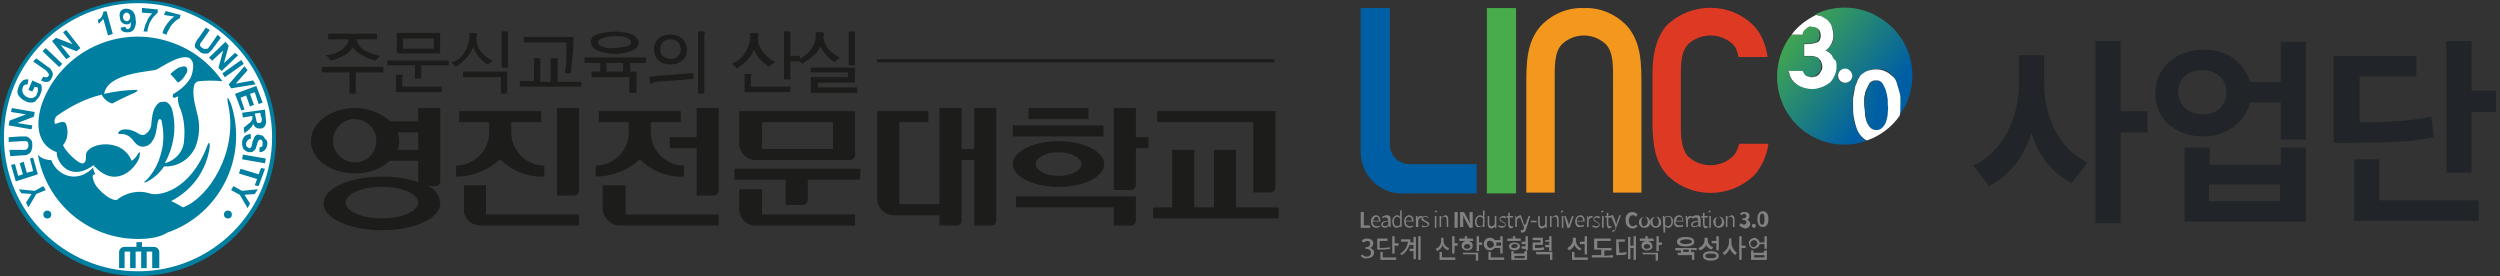 <?xml version="1.0" encoding="utf-8"?>
<!-- Generator: Adobe Illustrator 27.1.1, SVG Export Plug-In . SVG Version: 6.00 Build 0)  -->
<svg version="1.1" id="레이어_1" xmlns="http://www.w3.org/2000/svg" xmlns:xlink="http://www.w3.org/1999/xlink" x="0px"
	 y="0px" viewBox="0 0 317 35" style="enable-background:new 0 0 317 35;" xml:space="preserve">
<rect x="0" y="0" width="317" height="35" fill="#333333" stroke="none"/>
<style type="text/css">
	.st0{fill:#1C1C1B;}
	.st1{fill:#007FA1;}
	.st2{fill:#FFFFFF;}
	.st3{fill:url(#패스_26_00000175294986642281313420000002322185634848543125_);}
	.st4{fill:url(#패스_27_00000113328505888327530900000005306314056470459023_);}
	.st5{fill:#F3981C;}
	.st6{fill:#005FA4;}
	.st7{fill:#47AC49;}
	.st8{fill:#DE3923;}
	.st9{fill:#818181;}
	.st10{enable-background:new    ;}
	.st11{fill:#212529;}
</style>
<g id="그룹_16" transform="translate(-340 -24)">
	<g id="그룹_6" transform="translate(340 24)">
		<g id="그룹_1" transform="translate(40.809 3.979)">
			<path id="패스_1" class="st0" d="M7.8,5.2H4.3v2.7H3.5V5.2H0V4.5h7.8V5.2z M7,0.3V1H4.4c0.1,0.6,0.5,1.1,1,1.4
				C6,2.7,6.7,3,7.4,3.1C7.3,3.2,7.2,3.3,7.1,3.4C7,3.5,6.9,3.6,6.8,3.7C6.2,3.6,5.6,3.3,5.1,3C4.6,2.8,4.2,2.4,3.9,2
				C3.7,2.4,3.3,2.8,2.9,3C2.3,3.3,1.7,3.6,1.1,3.7C1,3.6,0.9,3.5,0.8,3.3C0.7,3.2,0.6,3.1,0.5,3C1.2,3,1.8,2.8,2.4,2.4
				c0.5-0.3,0.9-0.8,1-1.4H0.8V0.3H7L7,0.3z"/>
			<path id="패스_2" class="st0" d="M16.1,4.3h-3.5V6h-0.8V4.3H8.3V3.7h7.8L16.1,4.3L16.1,4.3z M10.3,5.6c0,0,0,0.1-0.1,0.2
				c0,0,0,0,0,0.1c0,0,0,0,0,0.1V7h5v0.7H9.4V5.5h0.5C10.2,5.5,10.3,5.5,10.3,5.6L10.3,5.6z M15,0.2v2.6H9.5V0.2L15,0.2z M10.3,0.9
				v1.3h3.9V0.9H10.3z"/>
			<path id="패스_3" class="st0" d="M19.7,0.3c0,0,0,0.1,0,0.2c0,0.1-0.1,0.1-0.1,0.2c0,0.1,0,0.2,0,0.2c0,0.6,0.2,1.2,0.6,1.7
				c0.4,0.5,0.9,0.9,1.5,1.1c-0.1,0.1-0.2,0.2-0.3,0.2c-0.1,0.1-0.1,0.1-0.2,0.2l-0.1,0.1c-0.5-0.2-0.9-0.6-1.2-1
				c-0.3-0.3-0.5-0.7-0.7-1.2c-0.2,0.5-0.5,1-0.9,1.4c-0.4,0.4-0.8,0.8-1.3,1.1c-0.1-0.1-0.2-0.2-0.3-0.3c-0.1-0.1-0.2-0.2-0.3-0.3
				C17,3.9,17.6,3.4,18,2.8c0.5-0.8,0.8-1.7,0.7-2.6h0.6C19.4,0.2,19.5,0.2,19.7,0.3z M23.5,7.9h-0.8V5.8h-4.8V5.1h5.6L23.5,7.9
				L23.5,7.9z M23.6,0.1c0,0,0,0.1,0,0.2c0,0,0,0.1,0,0.1c0,0,0,0,0,0.1v4.1h-0.8V0h0.6C23.5,0,23.6,0,23.6,0.1L23.6,0.1z"/>
			<path id="패스_4" class="st0" d="M27.7,3.5c0,0,0,0.1,0,0.2c0,0,0,0,0,0.1c0,0,0,0.1,0,0.1v2.5h1.3V3.4h0.6
				c0.2,0,0.3,0,0.4,0.1c0,0,0,0.1-0.1,0.2c0,0,0,0,0,0.1c0,0,0,0.1,0,0.1v2.5h3V7h-7.8V6.3h1.8V3.4h0.5C27.5,3.4,27.6,3.4,27.7,3.5
				L27.7,3.5z M31.9,0.7c0,0.7,0,1.5-0.1,2.5c-0.1,0.8-0.2,1.5-0.2,2.1c-0.2,0-0.3,0-0.4,0c-0.2,0-0.3,0-0.4,0
				c0.1-0.5,0.2-1.1,0.2-1.9C31,2.4,31,1.8,31,1.4h-5.4V0.7L31.9,0.7L31.9,0.7z"/>
			<path id="패스_5" class="st0" d="M35.3,4h-2V3.3h7.8V4h-2v1.1h0.8v2.7H39V5.8h-4.8V5.1h1.1L35.3,4L35.3,4z M39.4,0.4
				c0.4,0.2,0.7,0.6,0.8,1c0,0.4-0.3,0.8-0.8,1c-1.4,0.6-3,0.6-4.5,0c-0.4-0.2-0.7-0.5-0.8-1c0-0.5,0.3-0.9,0.8-1
				C36.4-0.1,38-0.1,39.4,0.4z M35.5,0.9C35.2,1,35,1.2,35,1.4c0,0.2,0.2,0.4,0.5,0.5c0.5,0.2,1.1,0.3,1.6,0.2
				c0.5,0,1.1-0.1,1.6-0.2c0.4-0.1,0.5-0.3,0.5-0.5c0-0.2-0.2-0.4-0.5-0.6c-0.5-0.2-1.1-0.2-1.6-0.2C36.6,0.6,36.1,0.7,35.5,0.9z
				 M38.2,4h-2.1v1.1h2.1V4z"/>
			<path id="패스_6" class="st0" d="M44.4,5.5c0.7-0.1,1.6-0.1,2.7-0.2l0,0.7L45,6.2l-1.5,0.1c-0.5,0-0.9,0.1-1.1,0.1
				c-0.1,0-0.2,0-0.3,0.1c-0.1,0-0.1,0.1-0.2,0.1c-0.1,0.1-0.2,0.1-0.2,0.1s-0.1-0.2-0.1-0.4l-0.1-0.5C42.3,5.6,43.3,5.6,44.4,5.5
				L44.4,5.5z M42.6,3.6c-0.3-0.3-0.5-0.8-0.5-1.3c0-0.5,0.2-1,0.5-1.3c0.4-0.4,1-0.6,1.6-0.6c0.6,0,1.2,0.2,1.6,0.6
				c0.3,0.4,0.5,0.8,0.5,1.3c0,0.5-0.1,0.9-0.5,1.3c-0.4,0.4-1,0.6-1.6,0.6C43.6,4.2,43,4,42.6,3.6L42.6,3.6z M43.2,1.4
				C43,1.6,42.9,2,42.9,2.3c0,0.3,0.1,0.6,0.3,0.8c0.3,0.2,0.6,0.4,1,0.4c0.4,0,0.7-0.1,1-0.4c0.2-0.2,0.3-0.5,0.3-0.8
				c0-0.3-0.1-0.6-0.3-0.9c-0.3-0.3-0.6-0.4-1-0.4C43.8,1,43.5,1.1,43.2,1.4L43.2,1.4z M48.6,0.1c0,0,0,0.1-0.1,0.2c0,0,0,0,0,0
				c0,0,0,0,0,0v7.6h-0.8V0h0.6C48.4,0,48.5,0,48.6,0.1L48.6,0.1z"/>
			<path id="패스_7" class="st0" d="M55.4,0.3c0,0,0,0.1,0,0.2c0,0.1-0.1,0.2-0.1,0.2c0,0.1,0,0.2,0,0.3c0,0.6,0.3,1.2,0.7,1.7
				c0.4,0.5,0.9,0.9,1.5,1.2C57.3,4,57.2,4.1,57,4.2c-0.1,0.1-0.2,0.2-0.3,0.3c-0.4-0.3-0.8-0.6-1.2-1c-0.3-0.4-0.6-0.8-0.7-1.2
				c-0.2,0.5-0.5,1-0.9,1.4c-0.4,0.4-0.8,0.7-1.3,1c-0.1-0.1-0.2-0.3-0.3-0.3c-0.1-0.1-0.2-0.2-0.3-0.3c0.7-0.3,1.4-0.8,1.7-1.5
				c0.5-0.7,0.7-1.6,0.6-2.4H55C55.1,0.2,55.2,0.2,55.4,0.3z M54.5,5.5c0,0,0,0.1-0.1,0.2c0,0,0,0,0,0.1c0,0,0,0,0,0.1V7h5v0.7h-5.8
				V5.4h0.6C54.4,5.4,54.5,5.4,54.5,5.5L54.5,5.5z M59.4,0.1c0,0.1,0,0.2,0,0.2c0,0,0,0.1,0,0.1c0,0,0,0.1,0,0.1v2.6h1.2v0.7h-1.2
				v2.3h-0.8V0H59C59.2,0,59.3,0,59.4,0.1L59.4,0.1z"/>
			<path id="패스_8" class="st0" d="M63.7,0.2c0,0,0,0.1,0,0.2c0,0.1,0,0.1-0.1,0.2c0,0.1,0,0.2,0,0.2c0.1,0.6,0.3,1.1,0.7,1.5
				c0.4,0.4,0.8,0.8,1.4,1c-0.1,0.1-0.2,0.2-0.4,0.3c-0.1,0.1-0.2,0.2-0.2,0.3c-0.5-0.2-0.9-0.6-1.2-1c-0.3-0.3-0.5-0.6-0.7-1
				c-0.2,0.5-0.5,0.9-0.9,1.2c-0.4,0.4-0.9,0.7-1.4,1c-0.1-0.1-0.2-0.2-0.3-0.3c-0.1-0.1-0.2-0.2-0.3-0.2c0.7-0.3,1.3-0.7,1.7-1.3
				c0.5-0.6,0.7-1.4,0.6-2.2h0.6C63.4,0.1,63.6,0.2,63.7,0.2L63.7,0.2z M67.6,4.6v1.9h-4.7v0.6h5v0.7H62V5.8h4.7V5.2H62V4.6
				L67.6,4.6L67.6,4.6z M67.6,0.1c0,0.1,0,0.1,0,0.2c0,0,0,0.1,0,0.1c0,0,0,0,0,0.1v3.8h-0.8V0h0.6C67.5,0,67.6,0,67.6,0.1z"/>
		</g>
		<rect id="사각형_1" x="111.2" y="7.5" class="st0" width="50.4" height="0.4"/>
		<g id="그룹_4" transform="translate(39.427 13.692)">
			<g id="그룹_3">
				<path id="패스_9" class="st0" d="M39.2,14.9h12.5v-1.4H39.9V9.8H37v3C37,13.9,38,14.9,39.2,14.9L39.2,14.9z"/>
				<path id="패스_10" class="st0" d="M43.1,3.1l0-1.3h3.8V0.4H36.5v1.4h3.8v1.3c0,2.3-1.9,4.2-4.2,4.2c0,0,0,0,0,0v1.4
					c2.1,0,4.1-0.8,5.6-2.2c1.5,1.5,3.5,2.3,5.6,2.2V7.3C45,7.3,43.1,5.4,43.1,3.1L43.1,3.1z"/>
				<path id="패스_11" class="st0" d="M34,0h-2.8v11.1h2.2c0.3,0,0.6-0.3,0.6-0.6v0L34,0L34,0z"/>
				<path id="패스_12" class="st0" d="M104.6,11.2H89.4v1.4h12.4v2.3h2.2c0.3,0,0.6-0.3,0.6-0.6L104.6,11.2L104.6,11.2z"/>
				<path id="패스_13" class="st0" d="M21.5,14.9H34v-1.4H22.2V9.8h-2.8v3C19.3,13.9,20.3,14.9,21.5,14.9L21.5,14.9L21.5,14.9z"/>
				<path id="패스_14" class="st0" d="M69,14.9l0-1.4H57.2v-3.2h-2.9l0,2.5c0,1.2,0.9,2.1,2.1,2.1L69,14.9L69,14.9z"/>
				<path id="패스_15" class="st0" d="M86.9,0h-2.8v5.2h-1.6V0h-2.8v12.2h-5.1V1.8h3.7V0.4h-6.5l0,11.1c0,1.2,1,2.1,2.1,2.1h5.8
					v1.3h2.2c0.3,0,0.6-0.3,0.6-0.6v0V6.6h1.6v8.3h2.2c0.3,0,0.6-0.3,0.6-0.6L86.9,0L86.9,0z"/>
				<path id="패스_16" class="st0" d="M106.2,3.7h-1.6V0h-2.8v10.4h2.2c0.3,0,0.6-0.3,0.6-0.6v0V5.1h1.6L106.2,3.7z"/>
				<path id="패스_17" class="st0" d="M69.7,7.7H53.7v1.4h6.5v3.2h2.2c0.3,0,0.6-0.3,0.6-0.6c0,0,0,0,0,0l0-2.6h6.6L69.7,7.7
					L69.7,7.7z"/>
				<path id="패스_18" class="st0" d="M51.7,0h-2.8v3.7h-3.4v1.4h3.4v6h2.2c0.3,0,0.6-0.3,0.6-0.6v0L51.7,0L51.7,0z"/>
				<path id="패스_19" class="st0" d="M14.8,9.9h1c0.3,0,0.6-0.3,0.6-0.6l0-9.3h-2.8v1.7h-3.5C8.8,0.6,7.2,0,5.6,0
					C2.5,0,0,1.9,0,4.2s2.5,4.1,5.6,4.1c1.6,0,3.2-0.5,4.4-1.6h3.6v2.7c-1.5-0.5-3-0.7-4.6-0.7c-4.1,0-7.4,1.5-7.4,3.4
					s3.3,3.4,7.4,3.4c4.1,0,7.4-1.5,7.4-3.4C16.3,11,15.7,10.2,14.8,9.9L14.8,9.9z M5.6,6.9c-1.5,0-2.8-1.2-2.8-2.7
					c0-1.5,1.2-2.8,2.7-2.8c1.5,0,2.8,1.2,2.8,2.7c0,0,0,0,0,0C8.3,5.7,7.1,6.9,5.6,6.9z M9,14c-2.5,0-4.6-0.9-4.6-2s2-2,4.6-2
					s4.6,0.9,4.6,2S11.5,14,9,14L9,14z M13.6,5.3H11c0.1-0.4,0.2-0.7,0.2-1.1c0-0.4-0.1-0.7-0.2-1.1h2.6L13.6,5.3L13.6,5.3z"/>
				<g id="그룹_2" transform="translate(88.996 0.01)">
					<rect id="사각형_2" x="2" y="0" class="st0" width="7.6" height="1.4"/>
					<rect id="사각형_3" x="0" y="2.2" class="st0" width="11.5" height="1.4"/>
					<path id="패스_20" class="st0" d="M5.8,4.2c-3.2,0-5.8,1.3-5.8,2.9S2.6,10,5.8,10s5.8-1.3,5.8-2.9S9,4.2,5.8,4.2z M5.8,8.6
						c-1.6,0-2.9-0.7-2.9-1.5s1.3-1.5,2.9-1.5s2.9,0.7,2.9,1.5S7.5,8.6,5.8,8.6z"/>
				</g>
				<path id="패스_21" class="st0" d="M25.4,3.1l0-1.3h3.8V0.4H18.8v1.4h3.8v1.3c0,2.3-1.9,4.2-4.2,4.2v1.4c2.1,0,4.1-0.8,5.6-2.2
					c1.5,1.5,3.5,2.3,5.6,2.2V7.3C27.3,7.3,25.4,5.4,25.4,3.1C25.4,3.1,25.4,3.1,25.4,3.1z"/>
				<path id="패스_22" class="st0" d="M68.4,6.6C68.7,6.6,69,6.3,69,6c0,0,0,0,0,0V0.4l0,0l-14.7,0v4.1c0,1.2,1,2.1,2.1,2.1
					L68.4,6.6 M57.2,1.8h9v3.4h-9V1.8z"/>
			</g>
			<path id="패스_23" class="st0" d="M117.3,12.6V5.3h-2.8v7.3H112V5.3h-2.8v7.3h-2.4V14h15.9v-1.4H117.3z M119.5,10.7h2.2
				c0.3,0,0.6-0.3,0.6-0.6V0.4h-15v1.4h12.2L119.5,10.7z"/>
		</g>
		<g id="그룹_5" transform="translate(0)">
			<path id="패스_24" class="st1" d="M17.5,0C7.8,0,0,7.8,0,17.5S7.8,35,17.5,35S35,27.2,35,17.5S27.2,0,17.5,0z"/>
			<path id="패스_25" class="st2" d="M32.6,15.5c0,0.1,0.1,0.1,0.1,0.1c0.1,0,0.1,0,0.2,0c0.2,0,0.3-0.2,0.3-0.4
				c0-0.1,0-0.3-0.1-0.4l-0.1-0.5l-0.7,0.1l0.1,0.4C32.5,15.2,32.5,15.4,32.6,15.5L32.6,15.5z M16.1,2.7c0.1,0,0.2-0.1,0.3-0.2
				c0.1-0.1,0.1-0.3,0.1-0.4c0-0.2-0.1-0.3-0.2-0.4c-0.1-0.1-0.2-0.1-0.3-0.1c-0.1,0-0.2,0.1-0.3,0.2c-0.1,0.1-0.1,0.3-0.1,0.4
				c0,0.2,0.1,0.3,0.2,0.4C15.9,2.6,16,2.7,16.1,2.7L16.1,2.7z M17.5,0.4c-9.4,0-17,7.6-17,17s7.6,17,17,17c9.4,0,17-7.6,17-17
				C34.5,8.1,26.9,0.4,17.5,0.4z M33.9,18.2c0,0.3-0.1,0.6-0.3,0.8c-0.2,0.2-0.4,0.3-0.7,0.3v-0.6c0.1,0,0.2-0.1,0.3-0.1
				c0.1-0.1,0.1-0.2,0.1-0.4c0-0.1,0-0.3-0.1-0.4c0-0.1-0.1-0.1-0.2-0.1c-0.1,0-0.1,0-0.2,0.1c-0.1,0.2-0.2,0.3-0.2,0.5
				c-0.1,0.2-0.1,0.4-0.2,0.6c-0.1,0.1-0.2,0.2-0.3,0.3c-0.1,0.1-0.3,0.1-0.5,0.1c-0.2,0-0.3-0.1-0.5-0.2c-0.1-0.1-0.3-0.2-0.3-0.4
				c-0.1-0.2-0.1-0.4-0.1-0.6c0-0.3,0.1-0.6,0.3-0.8c0.2-0.2,0.5-0.3,0.8-0.3l0,0.6c-0.2,0-0.3,0.1-0.4,0.2
				c-0.1,0.1-0.2,0.3-0.2,0.4c0,0.2,0,0.3,0.1,0.4c0.1,0.1,0.2,0.1,0.3,0.2c0.1,0,0.1,0,0.2-0.1c0.1-0.1,0.1-0.1,0.1-0.2
				c0-0.1,0.1-0.2,0.1-0.5c0.1-0.2,0.2-0.5,0.3-0.7c0.2-0.2,0.4-0.3,0.6-0.2c0.1,0,0.3,0.1,0.4,0.1c0.1,0.1,0.2,0.2,0.3,0.4
				C33.9,17.8,33.9,18,33.9,18.2L33.9,18.2z M33.7,15c0,0.2,0.1,0.5,0,0.7c0,0.1-0.1,0.3-0.2,0.4c-0.1,0.1-0.3,0.2-0.4,0.2
				c-0.2,0-0.4,0-0.6-0.1c-0.2-0.1-0.3-0.3-0.4-0.5c0,0.1-0.1,0.2-0.2,0.4c-0.1,0.1-0.3,0.3-0.4,0.4L31,16.9l-0.1-0.7l0.6-0.5
				c0.1-0.1,0.3-0.2,0.4-0.4c0-0.1,0.1-0.1,0.1-0.2c0-0.1,0-0.2,0-0.3l0-0.1l-1.2,0.2l-0.1-0.6l2.9-0.4L33.7,15L33.7,15z M33.3,13
				l-0.5,0.2l-0.5-1.5l-0.6,0.2l0.5,1.4l-0.5,0.2l-0.5-1.4l-0.7,0.3l0.5,1.5L30.6,14l-0.8-2.1l2.7-1L33.3,13L33.3,13z M31.4,8.9
				l-1.5,1.7l2.2-0.4l0.3,0.5l-3.1,0.5l-0.3-0.5l2-2.3L31.4,8.9L31.4,8.9z M30.9,8.1l-2.4,1.7l-0.3-0.5l2.4-1.7L30.9,8.1L30.9,8.1z
				 M29,5.8L28.4,8l1.4-1.3L30.2,7l-2.1,2l-0.4-0.4l0.6-2.2l-1.4,1.3l-0.4-0.4l2.1-2L29,5.8L29,5.8z M24.8,5.4
				c0.1-0.2,0.2-0.4,0.4-0.6l0.9-1.3l0.5,0.3l-0.9,1.3c-0.1,0.1-0.2,0.3-0.3,0.4c0,0.1-0.1,0.2,0,0.3c0,0.1,0.1,0.2,0.3,0.3
				c0.1,0.1,0.2,0.1,0.4,0.1c0.1,0,0.2,0,0.3-0.1c0.1-0.1,0.2-0.3,0.3-0.4l0.9-1.3L28,4.8l-0.9,1.2c-0.1,0.2-0.3,0.4-0.5,0.6
				c-0.1,0.1-0.2,0.2-0.4,0.2c-0.1,0-0.3,0-0.4,0c-0.2-0.1-0.4-0.1-0.5-0.3c-0.2-0.1-0.3-0.3-0.5-0.4c-0.1-0.1-0.1-0.3-0.1-0.4
				C24.7,5.6,24.8,5.5,24.8,5.4L24.8,5.4z M20.8,1.9L21,1.4l1.9,0.5l-0.1,0.4c-0.2,0.1-0.5,0.3-0.7,0.5c-0.2,0.2-0.5,0.5-0.6,0.8
				c-0.2,0.3-0.3,0.5-0.4,0.8l-0.5-0.2c0.1-0.4,0.3-0.8,0.6-1.2c0.3-0.4,0.6-0.7,0.9-0.9L20.8,1.9L20.8,1.9z M18,1l2,0.2l0,0.4
				c-0.2,0.2-0.4,0.4-0.6,0.6c-0.2,0.3-0.4,0.6-0.5,0.9c-0.1,0.3-0.2,0.6-0.2,0.9L18.2,4c0.1-0.4,0.2-0.9,0.4-1.2
				C18.7,2.4,19,2,19.3,1.7L18,1.6L18,1z M15.3,1.4c0.2-0.2,0.4-0.3,0.7-0.3c0.3,0,0.6,0.1,0.8,0.3c0.3,0.3,0.4,0.7,0.4,1.1
				c0.1,0.4,0,0.8-0.2,1.2c-0.2,0.3-0.5,0.4-0.8,0.4c-0.2,0-0.4,0-0.6-0.1c-0.2-0.1-0.3-0.3-0.3-0.5l0.6-0.1c0,0.1,0.1,0.2,0.1,0.2
				c0.1,0.1,0.2,0.1,0.2,0.1c0.1,0,0.2-0.1,0.3-0.2c0.1-0.2,0.1-0.5,0.1-0.7c-0.1,0.2-0.3,0.3-0.5,0.3c-0.2,0-0.5-0.1-0.6-0.2
				c-0.2-0.2-0.3-0.4-0.3-0.7C15.1,1.9,15.2,1.6,15.3,1.4L15.3,1.4z M12.9,2.1c0.1-0.2,0.2-0.4,0.2-0.6l0.4-0.1l0.8,2.9l-0.6,0.2
				l-0.6-2.1c-0.2,0.2-0.4,0.5-0.6,0.6l-0.1-0.5C12.7,2.4,12.8,2.3,12.9,2.1L12.9,2.1z M7.1,4.8l2.1,0.8L8,4.1l0.4-0.3l1.8,2.3
				L9.7,6.5L7.7,5.7l1.2,1.5L8.4,7.5L6.6,5.2L7.1,4.8L7.1,4.8z M5.8,6.1l2.1,2L7.5,8.5l-2.1-2L5.8,6.1z M4.6,7.4l1.5,1.1
				c0.2,0.1,0.3,0.2,0.4,0.4c0.1,0.1,0.2,0.3,0.2,0.5c0,0.2-0.1,0.4-0.2,0.6c-0.1,0.2-0.3,0.4-0.6,0.4c-0.3,0-0.5-0.1-0.7-0.2
				l0.3-0.5c0.1,0.1,0.2,0.1,0.3,0.1c0.1,0,0.2,0,0.3-0.1c0.1-0.1,0.1-0.2,0.1-0.3C6,9.1,5.9,9,5.8,8.9L4.2,7.8L4.6,7.4L4.6,7.4z
				 M2.4,10.9c0.1-0.3,0.3-0.5,0.5-0.7c0.2-0.1,0.5-0.2,0.7-0.1l-0.1,0.6c-0.1,0-0.3,0-0.4,0.1C3,10.8,2.9,11,2.9,11.1
				c-0.1,0.2-0.1,0.4,0,0.7C3,12,3.2,12.2,3.4,12.3c0.2,0.1,0.5,0.2,0.8,0.1c0.2-0.1,0.4-0.2,0.5-0.5c0-0.1,0.1-0.2,0.1-0.4
				c0-0.1,0-0.2,0-0.4L4.4,11l-0.3,0.6l-0.5-0.2l0.5-1.2l1.1,0.5c0.1,0.2,0.1,0.4,0.1,0.6c0,0.2-0.1,0.5-0.2,0.7
				c-0.1,0.3-0.3,0.5-0.5,0.7C4.5,12.9,4.3,13,4,13c-0.3,0-0.5,0-0.8-0.2c-0.3-0.1-0.5-0.3-0.7-0.5c-0.2-0.2-0.3-0.5-0.3-0.7
				C2.3,11.3,2.3,11.1,2.4,10.9L2.4,10.9z M1.2,15.3l2.1-0.8l-1.9-0.3l0.1-0.5l2.9,0.5l-0.1,0.6l-2.1,0.8l1.9,0.3L4,16.4l-2.9-0.5
				L1.2,15.3L1.2,15.3z M1.2,19L2.7,19c0.2,0,0.3,0,0.5,0c0.1,0,0.2-0.1,0.3-0.2c0.1-0.1,0.1-0.3,0.1-0.4c0-0.1,0-0.3-0.1-0.4
				c-0.1-0.1-0.2-0.1-0.3-0.1c-0.2,0-0.3,0-0.5,0l-1.6,0.1l0-0.6l1.5-0.1c0.2,0,0.5,0,0.7,0c0.1,0,0.3,0.1,0.4,0.2
				c0.1,0.1,0.2,0.2,0.3,0.3c0.1,0.2,0.1,0.4,0.1,0.6c0,0.2,0,0.4-0.1,0.6c0,0.1-0.1,0.3-0.2,0.4c-0.1,0.1-0.2,0.1-0.3,0.2
				c-0.2,0.1-0.5,0.1-0.7,0.1l-1.5,0.1L1.2,19L1.2,19z M1.4,20.9l0.5-0.1l0.4,1.5l0.6-0.2l-0.4-1.4L3,20.5l0.4,1.4l0.8-0.2l-0.4-1.6
				L4.2,20l0.6,2.1L2,23L1.4,20.9L1.4,20.9z M4.6,24.6l-1,1.7l-0.3-0.6L4,24.6l-1.3-0.1L2.4,24l2,0.2l1.1-0.6l0.3,0.5L4.6,24.6z
				 M6,27.7c-0.3,0-0.5-0.2-0.5-0.5s0.2-0.5,0.5-0.5s0.5,0.2,0.5,0.5S6.3,27.7,6,27.7z M19.3,34v-2.1h-0.7V34h-0.7v-2.1h-0.7V34
				h-0.7v-2.1h-0.7V34h-0.7l0-2c0-0.4,0.3-0.7,0.7-0.7c0,0,0,0,0,0h1.5v-0.6h0.7v0.6h1.5c0.4,0,0.7,0.3,0.7,0.7v2L19.3,34L19.3,34z
				 M17.5,30.3c-6.3,0-11.6-4.5-12.7-10.7l0,0c0.4,0.5,1.1,0.7,1.7,0.7c0.6,1.6,2.3,2.5,3.9,1.9c0.3-0.1,0.6-0.3,0.9-0.5
				c0.9-0.7,0.8-1,0.2-0.5c-2.9,1.8-4.4-0.9-4.3-1.9c-3.2-1.2-2.3-4.9-1.9-6.1C7.7,6.5,15.1,3,21.8,5.4c2.6,0.9,4.8,2.6,6.4,4.9
				c-1-0.1-2-0.1-3,0c-0.2,0-0.4,0.2-0.5,0.3c-0.5,1.3,0.2,3.2,0.3,3.8c0.4,1.4,0.3,2.9-0.2,4.2c-0.7,1.6-2.3,2.6-4,2.5
				c-0.6,0.9-1.4,1.6-2.3,2c-0.1,0-0.2,0.1-0.2,0c0-0.1,0.2-0.2,0.4-0.4c0.8-0.9,1.4-2,1.7-3.2c0.4-1.3,0.4-2.7,0.1-4.1
				c0-0.2-0.1-0.2-0.2-0.3c-0.2,0-0.3,0.2-0.4,1c-0.1,0.6-0.2,1.3-0.6,1.8c-0.2,0.4-0.7,0.7-1.2,0.7c-0.6,0-1-0.5-1.3-0.9
				c-0.4-0.5-1-0.8-1.7-0.7c-0.1,0-0.1-0.1-0.1-0.2c0.2-0.3,0.6-0.4,0.9-0.4c0.6,0,1.1,0.2,1.6,0.5c0.6,0.4,0.9,0.2,1.2-0.1
				c0.3-0.3,0.5-0.7,0.5-1.2c0.1-1,0.2-2,1-2.6c0.2-0.1,0.5-0.1,0.8-0.1c0.5,0.2,0.8,0.7,0.9,1.3c0.5,2.2,0.1,4.5-1,6.5
				c1.2-0.3,2.2-1.3,2.4-2.5c0.2-1.6,0.1-3.3-0.6-4.8c-0.1-0.4-0.2-0.8-0.1-1.2c-0.1,0.1-0.3,0.1-0.4,0.2c-0.1,0-0.2,0-0.3-0.1
				c0-0.1,0-0.3,0.1-0.4c0.9-0.5,1.7-1.2,2.2-2.1c0.2-0.5,0.3-1,0.3-1.5c0-0.3-0.1-0.6-0.4-0.9c-0.6-0.4-1.8,0.1-2.2,0.3
				c-0.7,0.3-1.8,1-2,1.1c-0.4,0.3-6.2,0.3-6.7,3.1c1.4-0.3,2.7-0.5,4.1-0.5c0.3,0,0.1,0.2-0.3,0.4c-0.3,0.1-2.2,1-2.7,1.3
				c-0.2,0.1-1.1-0.4-1.4-1.1c-2.1,0.5-4,1.5-5.7,2.7c-0.4,0.4-0.3,1-0.2,1c0.3,0,1.2-0.6,1.4,0.1c0.3,0.9,0.2,1.9-0.4,2.6
				c0.2,0.7,2.1,2.6,2.6,2.3c0.3-0.2,0.3-0.5,0.3-0.9c-0.2-1.6,4.5-2.6,5.8,0.6c0.3-0.2,0.6-0.5,0.8-0.9c0.2-0.3,0.3-0.3,0.2,0.3
				c-0.1,1-2.7,4.4-5.6,1.4c-0.2-0.2-0.5,0,0,0.9c-0.3,0-0.5,0.1-0.2,0.9c0.4,1.2,2.7,2.9,3.1,2.2c1.1-0.8,2.6-1.1,3.9-0.7
				c1.3,0.5,5.2-0.4,7.3-5.8c0.2-0.6,0.4-0.9,0.4-0.1c-0.4,3-2.2,5.5-4.9,6.9c0.5,0.2,1,0.5,1.5,0.8c3.4-1.3,6.9-7.1,5.8-12.7
				c-0.5-2.4,0.3-0.4,0.3-0.4c2.2,6.7-1.4,14-8.1,16.3C20.3,30.1,18.9,30.3,17.5,30.3L17.5,30.3z M21.7,9.3C22,9,22.3,8.8,22.6,8.6
				c0.3-0.1,0.8-0.3,1-0.1c0.3,0.3,0.1,0.8-0.1,1c-0.2,0.4-0.5,0.7-0.8,0.9c-0.1,0.1-0.2,0-0.3-0.1c-0.2-0.3-0.5-0.6-0.8-0.9
				C21.6,9.4,21.6,9.4,21.7,9.3C21.7,9.3,21.7,9.3,21.7,9.3L21.7,9.3z M28.9,27.7c-0.3,0-0.5-0.2-0.5-0.5s0.2-0.5,0.5-0.5
				s0.5,0.2,0.5,0.5S29.2,27.7,28.9,27.7z M32.3,24.6L31,24.7l0.7,1.1l-0.3,0.6l-1-1.7l-1.1-0.6l0.3-0.5l1.1,0.6l2-0.2L32.3,24.6
				L32.3,24.6z M32.8,23.6l-0.5-0.1l0.3-0.8l-2.3-0.7l0.2-0.6l2.3,0.7l0.3-0.8l0.5,0.1L32.8,23.6L32.8,23.6z M33.6,20.7l-2.9-0.5
				l0.1-0.6l2.9,0.5L33.6,20.7z"/>
		</g>
	</g>
	<g id="그룹_15" transform="translate(512.536 25.024)">
		<g id="그룹_11" transform="translate(0)">
			<g id="그룹_9" transform="translate(52.793 0.01)">
				<g id="그룹_7">
					
						<linearGradient id="패스_26_00000167393422405452968510000005695107785612899504_" gradientUnits="userSpaceOnUse" x1="-718.902" y1="380.636" x2="-718.193" y2="380.071" gradientTransform="matrix(17.248 0 0 -17.224 12400.361 6558.592)">
						<stop  offset="0" style="stop-color:#47AC49"/>
						<stop  offset="1" style="stop-color:#005FA4"/>
					</linearGradient>
					<path id="패스_26" style="fill:url(#패스_26_00000167393422405452968510000005695107785612899504_);" d="M10.1,15.3
						c-0.2-0.5-0.4-1-0.4-1.5c-0.1-0.5-0.1-1-0.1-1.5c0-0.3,0-0.7,0-1c0-0.3,0.1-0.7,0.2-1c0.1-0.3,0.2-0.7,0.3-1
						c0.1-0.3,0.3-0.6,0.6-0.8c0.8-0.8,2-1,3.1-0.6C14,8,14.3,8.2,14.6,8.5C14.8,8.7,15,9,15.1,9.3c0.1,0.3,0.3,0.6,0.3,1
						c0.1,0.3,0.1,0.7,0.2,1c0,0.3,0,0.7,0,1c0,0.4,0,0.9-0.1,1.3c2.8-3.8,2-9.2-1.9-12c-2.6-1.9-5.9-2.2-8.8-0.8
						c0.2,0,0.3,0.1,0.5,0.1c0.3,0.1,0.6,0.3,0.9,0.5c0.3,0.2,0.5,0.5,0.6,0.8C7.1,2.6,7.2,3,7.2,3.4c0,0.5-0.1,1-0.4,1.3
						C6.6,5,6.4,5.1,6.1,5.3c0.1,0,0.1,0.1,0.2,0.1C6.5,5.5,6.7,5.7,6.9,6c0.2,0.2,0.3,0.5,0.3,0.7c0.1,0.3,0.1,0.5,0.1,0.8
						c0,0.4-0.1,0.8-0.3,1.2C7,9,6.7,9.3,6.4,9.5c-0.3,0.2-0.6,0.4-1,0.5c-0.4,0.1-0.7,0.2-1.1,0.2c-0.6,0-1.2-0.2-1.8-0.5
						C2,9.4,1.6,8.8,1.5,8.2L1.4,8h1.8c0.1,0.2,0.2,0.4,0.3,0.5c0.2,0.2,0.5,0.3,0.8,0.2c0.2,0,0.4,0,0.5-0.1
						c0.2-0.1,0.3-0.2,0.4-0.3c0.1-0.1,0.2-0.2,0.3-0.4c0.1-0.2,0.1-0.4,0.1-0.5c0-0.3,0-0.5-0.2-0.7C5.5,6.5,5.3,6.4,5.1,6.3
						C4.9,6.2,4.7,6.1,4.5,6.1c-0.3,0-0.5,0-0.8,0H3.4V4.5h0.2c0.3,0,0.7,0,1-0.1c0.2,0,0.4-0.1,0.5-0.2c0.1-0.1,0.2-0.2,0.2-0.3
						c0.1-0.2,0.1-0.3,0.1-0.5c0-0.3-0.1-0.6-0.3-0.9C5,2.4,4.7,2.3,4.4,2.3c-0.2,0-0.5,0.1-0.7,0.2C3.5,2.7,3.3,3,3.2,3.4l-1.4,0
						c-2.9,3.8-2.2,9.2,1.5,12.1c2.3,1.8,5.4,2.3,8.1,1.3c-0.1-0.1-0.3-0.1-0.4-0.2C10.6,16.2,10.3,15.8,10.1,15.3L10.1,15.3z
						 M8.6,9.5c-0.5,0-0.9-0.4-0.9-0.9s0.4-0.9,0.9-0.9c0.5,0,0.9,0.4,0.9,0.9c0,0,0,0,0,0C9.5,9.1,9.1,9.5,8.6,9.5z"/>
					
						<linearGradient id="패스_27_00000126308123158925054060000000621550776173319302_" gradientUnits="userSpaceOnUse" x1="-575.645" y1="345.229" x2="-571.509" y2="343.689" gradientTransform="matrix(2.956 0 0 -6.32 1702.147 2184.421)">
						<stop  offset="0" style="stop-color:#47AC49"/>
						<stop  offset="1" style="stop-color:#005FA4"/>
					</linearGradient>
					<path id="패스_27" style="fill:url(#패스_27_00000126308123158925054060000000621550776173319302_);" d="M14,11
						c0-0.2-0.1-0.5-0.2-0.7c-0.1-0.2-0.2-0.4-0.3-0.6c-0.1-0.2-0.2-0.3-0.4-0.4c-0.2-0.1-0.3-0.1-0.5-0.1c-0.2,0-0.4,0-0.5,0.1
						c-0.2,0.1-0.3,0.2-0.4,0.4c-0.1,0.2-0.2,0.4-0.3,0.6c-0.1,0.2-0.1,0.5-0.2,0.7c0,0.2-0.1,0.5-0.1,0.7c0,0.2,0,0.5,0,0.6
						c0,0.3,0,0.6,0.1,1c0,0.4,0.1,0.7,0.2,1.1c0.1,0.3,0.3,0.6,0.5,0.8c0.4,0.4,1.1,0.4,1.5,0c0.2-0.2,0.4-0.5,0.5-0.8
						c0.1-0.3,0.2-0.7,0.2-1.1c0-0.4,0.1-0.7,0.1-1c0-0.2,0-0.4,0-0.6C14.1,11.4,14,11.2,14,11L14,11z"/>
				</g>
				<g id="그룹_8" transform="translate(1.441 0.861)">
					<path id="패스_28" class="st2" d="M14.1,12.8c0.1-0.4,0.1-0.9,0.1-1.3c0-0.3,0-0.7,0-1c0-0.3-0.1-0.7-0.2-1
						c-0.1-0.3-0.2-0.7-0.3-1c-0.1-0.3-0.3-0.6-0.6-0.8c-0.8-0.8-2-1-3.1-0.6C9.7,7.2,9.5,7.4,9.2,7.6C9,7.9,8.8,8.1,8.7,8.5
						c-0.1,0.3-0.3,0.6-0.3,1c-0.1,0.3-0.1,0.7-0.2,1c0,0.3,0,0.7,0,1c0,0.5,0,1,0.1,1.5c0.1,0.5,0.2,1,0.4,1.5
						c0.2,0.5,0.5,0.9,0.9,1.2c0.1,0.1,0.3,0.2,0.4,0.2C11.7,15.3,13.1,14.2,14.1,12.8L14.1,12.8z M12.6,12.4c0,0.4-0.1,0.7-0.2,1.1
						c-0.1,0.3-0.3,0.6-0.5,0.8c-0.4,0.4-1.1,0.4-1.5,0c-0.2-0.2-0.4-0.5-0.5-0.8c-0.1-0.3-0.2-0.7-0.2-1.1c0-0.4-0.1-0.7-0.1-1
						c0-0.2,0-0.4,0-0.6c0-0.2,0-0.5,0.1-0.7c0-0.2,0.1-0.5,0.2-0.7C10,9.2,10.1,9,10.2,8.8c0.1-0.2,0.2-0.3,0.4-0.4
						c0.2-0.1,0.3-0.1,0.5-0.1c0.2,0,0.4,0,0.5,0.1c0.2,0.1,0.3,0.2,0.4,0.4c0.1,0.2,0.2,0.4,0.3,0.6c0.1,0.2,0.1,0.5,0.2,0.7
						c0,0.2,0.1,0.5,0.1,0.7c0,0.2,0,0.5,0,0.6C12.7,11.7,12.6,12.1,12.6,12.4L12.6,12.4z"/>
					<path id="패스_29" class="st2" d="M2.3,1.7C2.5,1.5,2.7,1.4,3,1.5c0.3,0,0.6,0.1,0.8,0.3C4,2,4.1,2.3,4.1,2.6
						c0,0.2,0,0.3-0.1,0.5c0,0.1-0.1,0.2-0.2,0.3C3.6,3.5,3.4,3.6,3.2,3.6c-0.3,0.1-0.7,0.1-1,0.1H2v1.5h0.2c0.3,0,0.5,0,0.8,0
						c0.2,0,0.5,0.1,0.7,0.2C3.9,5.5,4,5.7,4.1,5.8c0.1,0.2,0.2,0.5,0.2,0.7c0,0.2,0,0.4-0.1,0.5C4.1,7.2,4,7.4,3.9,7.5
						C3.8,7.6,3.7,7.7,3.5,7.8C3.3,7.8,3.2,7.9,3,7.9c-0.3,0-0.6-0.1-0.8-0.2C2,7.5,1.9,7.3,1.8,7.1H0l0.1,0.2
						C0.2,8,0.6,8.5,1.2,8.9c0.5,0.3,1.2,0.5,1.8,0.5c0.4,0,0.8-0.1,1.1-0.2c0.3-0.1,0.7-0.3,1-0.5c0.3-0.2,0.5-0.5,0.7-0.9
						c0.2-0.4,0.3-0.8,0.3-1.2c0-0.3,0-0.6-0.1-0.8C5.7,5.6,5.6,5.3,5.5,5.1C5.3,4.9,5.1,4.7,4.9,4.6c-0.1,0-0.1-0.1-0.2-0.1
						c0.6-0.4,1-1.1,1-1.9c0-0.4-0.1-0.8-0.2-1.1C5.4,1.1,5.1,0.8,4.9,0.6C4.6,0.4,4.3,0.2,4,0.1C3.8,0.1,3.6,0,3.5,0
						C2.3,0.6,1.2,1.4,0.4,2.5l1.4,0C1.8,2.2,2,1.9,2.3,1.7L2.3,1.7z"/>
					<path id="패스_30" class="st2" d="M7.2,6.8c-0.5,0-0.9,0.4-0.9,0.9s0.4,0.9,0.9,0.9c0.5,0,0.9-0.4,0.9-0.9c0,0,0,0,0,0
						C8.1,7.3,7.7,6.8,7.2,6.8z"/>
				</g>
			</g>
			<g id="그룹_10">
				<path id="패스_31" class="st5" d="M28.3,0c2.1-0.1,4.1,0.8,5.5,2.3c1.8,2.1,1.8,4.7,1.8,7.7v13.4H32V10c0-2.6,0.1-4.3-0.9-5.4
					c-1.6-1.5-4-1.5-5.6,0c-1,1.1-0.9,2.8-0.9,5.4v13.4H21V10c0-3,0-5.6,1.8-7.7C24.2,0.8,26.2-0.1,28.3,0z"/>
				<path id="패스_32" class="st6" d="M0,18.2V0h3.7v17.3c0,1.4,1.1,2.5,2.5,2.5c0,0,0.1,0,0.1,0h8.4v3.7H5.2
					C2.3,23.5,0,21.1,0,18.2z"/>
				<rect id="사각형_4" x="16" y="0" class="st7" width="3.7" height="23.5"/>
				<path id="패스_33" class="st8" d="M47.2,18.8c-1.6,1.5-4.1,1.5-5.7,0c-0.7-0.8-0.9-2-0.9-3.7V8.5c0-1.8,0.1-3,0.9-3.9
					c1.6-1.5,4.1-1.5,5.7,0c0.4,0.4,0.6,1,0.7,1.6h3.7c-0.2-1.4-0.7-2.8-1.7-3.9c-3-3.1-8-3.1-11.1-0.1c0,0,0,0-0.1,0.1
					C37.3,4.1,37,6.2,37,8.5l0,6.6c0.1,2.3,0.3,4.3,1.8,6c3,3.1,8,3.1,11.1,0.1c0,0,0,0,0.1-0.1c0.9-1.1,1.5-2.4,1.7-3.9h-3.7
					C47.8,17.9,47.6,18.4,47.2,18.8L47.2,18.8z"/>
			</g>
		</g>
		<g id="그룹_14" transform="translate(0 25.662)">
			<g id="그룹_12">
				<path id="패스_34" class="st9" d="M0,0.2h0.4v1.7h0.8v0.3H0V0.2z"/>
				<path id="패스_35" class="st9" d="M1.3,1.4c0-0.4,0.2-0.7,0.6-0.8c0,0,0,0,0,0c0.4,0,0.6,0.3,0.6,0.7c0,0,0,0.1,0,0.1h-1
					C1.5,1.7,1.7,2,2,2c0,0,0,0,0,0c0.1,0,0.3,0,0.4-0.1L2.5,2C2.3,2.1,2.2,2.2,2,2.2C1.6,2.2,1.3,1.9,1.3,1.4
					C1.3,1.5,1.3,1.4,1.3,1.4L1.3,1.4z M2.3,1.3C2.3,1,2.2,0.8,2,0.8c-0.2,0-0.4,0.2-0.4,0.5H2.3z"/>
				<path id="패스_36" class="st9" d="M2.6,1.8c0-0.3,0.3-0.5,0.9-0.5c0-0.2-0.1-0.4-0.3-0.4C3.1,0.8,2.9,0.9,2.8,1L2.7,0.8
					c0.2-0.1,0.4-0.2,0.6-0.2c0.4,0,0.5,0.2,0.5,0.6v0.9H3.6l0-0.2h0C3.4,2.1,3.2,2.2,3.1,2.2C2.8,2.2,2.6,2,2.6,1.8
					C2.6,1.8,2.6,1.8,2.6,1.8L2.6,1.8z M3.5,1.8V1.4C3,1.4,2.8,1.6,2.8,1.8C2.8,1.9,2.9,2,3.1,2c0,0,0,0,0,0C3.3,2,3.4,1.9,3.5,1.8
					L3.5,1.8z"/>
				<path id="패스_37" class="st9" d="M4,1.4c0-0.4,0.2-0.7,0.6-0.8c0,0,0,0,0,0c0.2,0,0.3,0.1,0.4,0.2l0-0.3V0h0.2v2.1H5.1L5,2h0
					C4.9,2.1,4.7,2.2,4.6,2.2C4.2,2.2,4,1.9,4,1.4L4,1.4z M5,1.8V1C4.9,0.9,4.8,0.8,4.6,0.8c-0.2,0-0.4,0.2-0.4,0.6
					C4.2,1.8,4.4,2,4.6,2C4.8,2,4.9,1.9,5,1.8L5,1.8z"/>
				<path id="패스_38" class="st9" d="M5.5,1.4c0-0.4,0.2-0.7,0.6-0.8c0,0,0,0,0,0c0.4,0,0.6,0.3,0.6,0.7c0,0,0,0.1,0,0.1h-1
					C5.7,1.7,5.9,2,6.2,2c0,0,0,0,0,0c0.1,0,0.3,0,0.4-0.1L6.7,2C6.5,2.1,6.4,2.2,6.2,2.2C5.8,2.2,5.5,1.9,5.5,1.4
					C5.5,1.5,5.5,1.4,5.5,1.4L5.5,1.4z M6.5,1.3c0-0.3-0.1-0.5-0.4-0.5c-0.2,0-0.4,0.2-0.4,0.5H6.5L6.5,1.3z"/>
				<path id="패스_39" class="st9" d="M7,0.7h0.2l0,0.3h0c0.1-0.2,0.2-0.3,0.4-0.3c0.1,0,0.1,0,0.2,0l0,0.2c0,0-0.1,0-0.1,0
					c-0.1,0-0.3,0.1-0.4,0.3v0.9H7V0.7L7,0.7z"/>
				<path id="패스_40" class="st9" d="M7.7,2l0.1-0.1C7.9,1.9,8,2,8.2,2c0.2,0,0.3-0.1,0.3-0.2c0-0.2-0.2-0.2-0.3-0.3
					C8,1.4,7.7,1.3,7.7,1.1c0-0.2,0.2-0.4,0.5-0.4c0.2,0,0.3,0.1,0.4,0.2L8.5,1C8.5,0.9,8.3,0.8,8.2,0.8C8,0.8,7.9,0.9,7.9,1
					c0,0.1,0.2,0.2,0.3,0.3c0.2,0.1,0.5,0.2,0.5,0.4c0,0.2-0.2,0.4-0.5,0.4C8,2.2,7.8,2.1,7.7,2L7.7,2z"/>
				<path id="패스_41" class="st9" d="M9.4,0.2c0-0.1,0.1-0.1,0.1-0.2c0,0,0,0,0,0c0.1,0,0.2,0.1,0.2,0.1c0,0,0,0,0,0
					c0,0.1-0.1,0.1-0.2,0.1c0,0,0,0,0,0C9.4,0.4,9.4,0.3,9.4,0.2C9.4,0.2,9.4,0.2,9.4,0.2z M9.4,0.7h0.2v1.5H9.4L9.4,0.7z"/>
				<path id="패스_42" class="st9" d="M10,0.7h0.2l0,0.2h0c0.1-0.1,0.3-0.2,0.5-0.3c0.3,0,0.4,0.2,0.4,0.6v0.9h-0.2V1.2
					c0-0.3-0.1-0.4-0.3-0.4c-0.2,0-0.3,0.1-0.4,0.2v1.1H10V0.7L10,0.7z"/>
				<path id="패스_43" class="st9" d="M11.9,0.2h0.4v2h-0.4V0.2z"/>
				<path id="패스_44" class="st9" d="M12.7,0.2h0.4l0.6,1.1l0.2,0.4h0c0-0.2-0.1-0.5-0.1-0.7V0.2h0.4v2h-0.4l-0.6-1.1L13,0.6h0
					c0,0.2,0,0.5,0,0.7v0.8h-0.4V0.2z"/>
				<path id="패스_45" class="st9" d="M14.5,1.4c0-0.4,0.2-0.7,0.6-0.8c0,0,0,0,0,0c0.2,0,0.3,0.1,0.4,0.2l0-0.3V0h0.2v2.1h-0.2
					l0-0.2h0c-0.1,0.1-0.3,0.2-0.5,0.2C14.7,2.2,14.5,1.9,14.5,1.4L14.5,1.4z M15.5,1.8V1c-0.1-0.1-0.2-0.2-0.4-0.2
					c-0.2,0-0.4,0.2-0.4,0.6c0,0.4,0.2,0.6,0.4,0.6C15.3,2,15.4,1.9,15.5,1.8L15.5,1.8z"/>
				<path id="패스_46" class="st9" d="M16.1,1.6V0.7h0.2v0.9c0,0.3,0.1,0.4,0.3,0.4c0.2,0,0.3-0.1,0.4-0.3v-1h0.2v1.5H17l0-0.2h0
					c-0.1,0.2-0.3,0.3-0.5,0.3C16.2,2.2,16.1,2,16.1,1.6L16.1,1.6z"/>
				<path id="패스_47" class="st9" d="M17.4,2l0.1-0.1C17.6,1.9,17.8,2,18,2c0.2,0,0.3-0.1,0.3-0.2c0-0.2-0.2-0.2-0.3-0.3
					c-0.2-0.1-0.4-0.2-0.4-0.4c0-0.2,0.2-0.4,0.5-0.4c0.2,0,0.3,0.1,0.4,0.2L18.3,1c-0.1-0.1-0.2-0.1-0.3-0.1
					c-0.2,0-0.3,0.1-0.3,0.2c0,0.1,0.2,0.2,0.3,0.3c0.2,0.1,0.4,0.2,0.4,0.4c0,0.2-0.2,0.4-0.5,0.4C17.7,2.2,17.6,2.1,17.4,2L17.4,2
					z"/>
				<path id="패스_48" class="st9" d="M18.7,1.7V0.9h-0.2V0.7l0.2,0l0-0.4h0.2v0.4h0.4v0.2h-0.4v0.8c0,0.2,0.1,0.3,0.2,0.3
					c0.1,0,0.1,0,0.2,0l0,0.2c-0.1,0-0.2,0-0.3,0.1C18.8,2.2,18.7,2,18.7,1.7L18.7,1.7z"/>
				<path id="패스_49" class="st9" d="M19.5,0.7h0.2l0,0.3h0c0.1-0.2,0.2-0.3,0.4-0.3c0.1,0,0.1,0,0.2,0l0,0.2c0,0-0.1,0-0.1,0
					c-0.1,0-0.3,0.1-0.4,0.3v0.9h-0.2V0.7L19.5,0.7z"/>
				<path id="패스_50" class="st9" d="M20.3,2.7l0-0.2c0,0,0.1,0,0.1,0c0.2,0,0.3-0.1,0.3-0.3l0-0.1l-0.6-1.5h0.2l0.3,0.8
					c0,0.1,0.1,0.3,0.1,0.4h0C21,1.8,21,1.6,21,1.5l0.3-0.8h0.2L21,2.3c-0.1,0.3-0.2,0.5-0.5,0.5C20.4,2.8,20.3,2.8,20.3,2.7
					L20.3,2.7z"/>
				<path id="패스_51" class="st9" d="M21.6,1.3h0.7v0.2h-0.7V1.3z"/>
				<path id="패스_52" class="st9" d="M22.5,1.6V0.7h0.2v0.9C22.7,1.9,22.8,2,23,2c0.2,0,0.3-0.1,0.4-0.3v-1h0.2v1.5h-0.2l0-0.2h0
					c-0.1,0.2-0.3,0.3-0.5,0.3C22.6,2.2,22.5,2,22.5,1.6L22.5,1.6z"/>
				<path id="패스_53" class="st9" d="M24,0.7h0.2l0,0.2h0c0.1-0.1,0.3-0.2,0.5-0.3c0.3,0,0.4,0.2,0.4,0.6v0.9h-0.2V1.2
					c0-0.3-0.1-0.4-0.3-0.4c-0.2,0-0.3,0.1-0.4,0.2v1.1H24V0.7L24,0.7z"/>
				<path id="패스_54" class="st9" d="M25.4,0.2c0-0.1,0.1-0.1,0.1-0.2c0,0,0,0,0,0c0.1,0,0.2,0.1,0.2,0.1c0,0,0,0,0,0
					c0,0.1-0.1,0.1-0.2,0.1c0,0,0,0,0,0C25.5,0.4,25.4,0.3,25.4,0.2C25.4,0.2,25.4,0.2,25.4,0.2z M25.5,0.7h0.2v1.5h-0.2V0.7z"/>
				<path id="패스_55" class="st9" d="M25.8,0.7H26l0.3,0.8c0,0.1,0.1,0.3,0.1,0.4h0c0-0.1,0.1-0.3,0.1-0.4l0.3-0.8h0.2l-0.5,1.5
					h-0.3L25.8,0.7L25.8,0.7z"/>
				<path id="패스_56" class="st9" d="M27.2,1.4c0-0.4,0.2-0.7,0.6-0.8c0,0,0,0,0,0c0.4,0,0.6,0.3,0.6,0.7c0,0,0,0.1,0,0.1h-1
					c0,0.3,0.2,0.5,0.5,0.5c0,0,0,0,0,0c0.1,0,0.3,0,0.4-0.1L28.3,2c-0.1,0.1-0.3,0.1-0.5,0.1C27.5,2.2,27.2,1.9,27.2,1.4
					C27.1,1.5,27.2,1.4,27.2,1.4L27.2,1.4z M28.2,1.3c0-0.3-0.1-0.5-0.4-0.5c-0.2,0-0.4,0.2-0.4,0.5H28.2z"/>
				<path id="패스_57" class="st9" d="M28.6,0.7h0.2l0,0.3h0c0.1-0.2,0.2-0.3,0.4-0.3c0.1,0,0.1,0,0.2,0l0,0.2c0,0-0.1,0-0.1,0
					c-0.1,0-0.3,0.1-0.4,0.3v0.9h-0.2V0.7L28.6,0.7z"/>
				<path id="패스_58" class="st9" d="M29.3,2l0.1-0.1C29.5,1.9,29.7,2,29.9,2c0.2,0,0.3-0.1,0.3-0.2c0-0.2-0.2-0.2-0.3-0.3
					c-0.2-0.1-0.4-0.2-0.4-0.4c0-0.2,0.2-0.4,0.5-0.4c0.2,0,0.3,0.1,0.4,0.2L30.2,1c-0.1-0.1-0.2-0.1-0.3-0.1
					c-0.2,0-0.3,0.1-0.3,0.2c0,0.1,0.2,0.2,0.3,0.3c0.2,0.1,0.4,0.2,0.4,0.4c0,0.2-0.2,0.4-0.5,0.4C29.6,2.2,29.5,2.1,29.3,2L29.3,2
					z"/>
				<path id="패스_59" class="st9" d="M30.5,0.2c0-0.1,0.1-0.1,0.1-0.2c0,0,0,0,0,0c0.1,0,0.2,0.1,0.2,0.1c0,0,0,0,0,0
					c0,0.1-0.1,0.1-0.2,0.1c0,0,0,0,0,0C30.6,0.4,30.5,0.3,30.5,0.2C30.5,0.2,30.5,0.2,30.5,0.2z M30.6,0.7h0.2v1.5h-0.2V0.7z"/>
				<path id="패스_60" class="st9" d="M31.2,1.7V0.9H31V0.7l0.2,0l0-0.4h0.2v0.4h0.4v0.2h-0.4v0.8c0,0.2,0.1,0.3,0.2,0.3
					c0.1,0,0.1,0,0.2,0l0,0.2c-0.1,0-0.2,0-0.3,0.1C31.3,2.2,31.2,2,31.2,1.7L31.2,1.7z"/>
				<path id="패스_61" class="st9" d="M31.9,2.7l0-0.2c0,0,0.1,0,0.1,0c0.2,0,0.3-0.1,0.3-0.3l0-0.1l-0.6-1.5H32l0.3,0.8
					c0,0.1,0.1,0.3,0.1,0.4h0c0-0.1,0.1-0.3,0.1-0.4l0.3-0.8h0.2l-0.6,1.6c-0.1,0.3-0.2,0.5-0.5,0.5C32,2.8,31.9,2.8,31.9,2.7
					L31.9,2.7z"/>
				<path id="패스_62" class="st9" d="M33.6,1.2c-0.1-0.5,0.3-1,0.8-1c0,0,0.1,0,0.1,0c0.2,0,0.4,0.1,0.6,0.3l-0.2,0.3
					c-0.1-0.1-0.2-0.2-0.4-0.2c-0.3,0-0.5,0.3-0.5,0.7s0.2,0.7,0.5,0.7c0.2,0,0.3-0.1,0.4-0.2l0.2,0.2c-0.2,0.2-0.4,0.3-0.6,0.3
					c-0.5,0-0.9-0.4-0.9-0.9C33.6,1.2,33.6,1.2,33.6,1.2L33.6,1.2z"/>
				<path id="패스_63" class="st9" d="M35.3,1.4c0-0.4,0.4-0.6,0.8-0.6s0.6,0.4,0.6,0.8c0,0.3-0.3,0.6-0.7,0.6
					C35.5,2.2,35.2,1.8,35.3,1.4C35.3,1.4,35.3,1.4,35.3,1.4z M36.4,1.4c0-0.3-0.2-0.6-0.4-0.6s-0.4,0.2-0.4,0.6S35.7,2,35.9,2
					S36.4,1.8,36.4,1.4L36.4,1.4z"/>
				<path id="패스_64" class="st9" d="M36.7,1.4c0-0.4,0.4-0.6,0.8-0.6s0.6,0.4,0.6,0.8c0,0.3-0.3,0.6-0.7,0.6
					C37,2.2,36.7,1.8,36.7,1.4C36.7,1.4,36.7,1.4,36.7,1.4z M37.8,1.4c0-0.3-0.2-0.6-0.4-0.6S37,1.1,37,1.4S37.1,2,37.4,2
					S37.8,1.8,37.8,1.4z"/>
				<path id="패스_65" class="st9" d="M38.3,0.7h0.2l0,0.2h0c0.1-0.1,0.3-0.2,0.5-0.2c0.4,0,0.6,0.3,0.6,0.7
					c0,0.5-0.3,0.8-0.6,0.8c-0.2,0-0.3-0.1-0.4-0.2l0,0.3v0.5h-0.2L38.3,0.7z M39.4,1.4c0-0.3-0.1-0.6-0.4-0.6
					c-0.2,0-0.3,0.1-0.4,0.2v0.8C38.7,1.9,38.8,2,38.9,2C39.2,2,39.4,1.8,39.4,1.4L39.4,1.4z"/>
				<path id="패스_66" class="st9" d="M39.7,1.4c0-0.4,0.2-0.7,0.6-0.8c0,0,0,0,0,0c0.4,0,0.6,0.3,0.6,0.7c0,0,0,0.1,0,0.1h-1
					c0,0.3,0.2,0.5,0.5,0.5c0,0,0,0,0,0c0.1,0,0.3,0,0.4-0.1L40.9,2c-0.1,0.1-0.3,0.1-0.5,0.1C40,2.2,39.7,1.9,39.7,1.4
					C39.7,1.5,39.7,1.4,39.7,1.4L39.7,1.4z M40.8,1.3c0-0.3-0.1-0.5-0.4-0.5c-0.2,0-0.4,0.2-0.4,0.5H40.8L40.8,1.3z"/>
				<path id="패스_67" class="st9" d="M41.2,0.7h0.2l0,0.3h0c0.1-0.2,0.2-0.3,0.4-0.3c0.1,0,0.1,0,0.2,0l0,0.2c0,0-0.1,0-0.1,0
					c-0.1,0-0.3,0.1-0.4,0.3v0.9h-0.2L41.2,0.7L41.2,0.7z"/>
				<path id="패스_68" class="st9" d="M41.9,1.8c0-0.3,0.3-0.5,0.9-0.5c0-0.2-0.1-0.4-0.3-0.4c-0.2,0-0.3,0.1-0.4,0.2L42,0.8
					c0.2-0.1,0.4-0.2,0.6-0.2c0.4,0,0.5,0.2,0.5,0.6v0.9h-0.2l0-0.2h0c-0.1,0.1-0.3,0.2-0.5,0.2C42.1,2.2,41.9,2,41.9,1.8
					C41.9,1.8,41.9,1.8,41.9,1.8L41.9,1.8z M42.8,1.8V1.4c-0.5,0.1-0.7,0.2-0.7,0.4c0,0.1,0.1,0.2,0.2,0.2c0,0,0,0,0,0
					C42.6,2,42.7,1.9,42.8,1.8L42.8,1.8z"/>
				<path id="패스_69" class="st9" d="M43.4,1.7V0.9h-0.2V0.7l0.2,0l0-0.4h0.2v0.4H44v0.2h-0.4v0.8c0,0.2,0.1,0.3,0.2,0.3
					c0.1,0,0.1,0,0.2,0l0,0.2c-0.1,0-0.2,0-0.3,0.1C43.5,2.2,43.4,2,43.4,1.7L43.4,1.7z"/>
				<path id="패스_70" class="st9" d="M44.1,0.2c0-0.1,0.1-0.1,0.1-0.2c0,0,0,0,0,0c0.1,0,0.2,0.1,0.2,0.1c0,0,0,0,0,0
					c0,0.1-0.1,0.1-0.2,0.1c0,0,0,0,0,0C44.2,0.4,44.1,0.3,44.1,0.2C44.1,0.2,44.1,0.2,44.1,0.2z M44.2,0.7h0.2v1.5h-0.2V0.7z"/>
				<path id="패스_71" class="st9" d="M44.7,1.4c0-0.4,0.4-0.6,0.8-0.6s0.6,0.4,0.6,0.8c0,0.3-0.3,0.6-0.7,0.6
					C45,2.2,44.7,1.8,44.7,1.4C44.7,1.4,44.7,1.4,44.7,1.4z M45.8,1.4c0-0.3-0.2-0.6-0.4-0.6s-0.4,0.2-0.4,0.6S45.1,2,45.3,2
					S45.8,1.8,45.8,1.4z"/>
				<path id="패스_72" class="st9" d="M46.3,0.7h0.2l0,0.2h0c0.1-0.1,0.3-0.2,0.5-0.3c0.3,0,0.4,0.2,0.4,0.6v0.9h-0.2V1.2
					c0-0.3-0.1-0.4-0.3-0.4c-0.2,0-0.3,0.1-0.4,0.2v1.1h-0.2L46.3,0.7L46.3,0.7z"/>
				<path id="패스_73" class="st9" d="M48,1.9l0.2-0.3c0.1,0.1,0.3,0.2,0.4,0.2c0.2,0,0.3-0.1,0.3-0.3c0-0.2-0.1-0.3-0.5-0.3V1
					c0.4,0,0.5-0.1,0.5-0.3c0-0.1-0.1-0.2-0.2-0.3c0,0,0,0,0,0c-0.1,0-0.3,0.1-0.4,0.2l-0.2-0.2c0.2-0.2,0.4-0.2,0.6-0.2
					c0.4,0,0.6,0.2,0.6,0.5c0,0.2-0.1,0.4-0.3,0.5v0c0.2,0,0.4,0.3,0.4,0.5c0,0.3-0.3,0.6-0.7,0.6c0,0,0,0,0,0
					C48.5,2.2,48.2,2.1,48,1.9L48,1.9z"/>
				<path id="패스_74" class="st9" d="M49.6,1.9c0-0.1,0.1-0.2,0.3-0.2c0.1,0,0.2,0.1,0.2,0.3c0,0.1-0.1,0.2-0.2,0.2
					C49.7,2.2,49.6,2.1,49.6,1.9C49.6,1.9,49.6,1.9,49.6,1.9z"/>
				<path id="패스_75" class="st9" d="M50.3,1.1c0-0.7,0.3-1,0.7-1s0.7,0.3,0.7,1s-0.3,1-0.7,1S50.3,1.8,50.3,1.1z M51.2,1.1
					c0-0.6-0.1-0.7-0.3-0.7s-0.3,0.2-0.3,0.7s0.1,0.7,0.3,0.7S51.2,1.7,51.2,1.1z"/>
			</g>
			<g id="그룹_13" transform="translate(0 3.261)">
				<path id="패스_76" class="st9" d="M0,2.5l0.2-0.2c0.1,0.2,0.4,0.3,0.6,0.3c0.2,0,0.4-0.1,0.5-0.4c0,0,0,0,0-0.1
					c0-0.3-0.2-0.5-0.7-0.5V1.4C1,1.4,1.2,1.2,1.2,1c0-0.2-0.1-0.4-0.3-0.4c0,0,0,0,0,0c-0.2,0-0.4,0.1-0.5,0.2L0.1,0.6
					c0.2-0.2,0.4-0.3,0.7-0.3c0.4,0,0.8,0.2,0.8,0.6c0,0.3-0.2,0.5-0.4,0.6v0c0.3,0.1,0.5,0.3,0.5,0.6c0,0.4-0.4,0.7-0.8,0.7
					c0,0,0,0-0.1,0C0.5,2.9,0.2,2.7,0,2.5L0,2.5z"/>
				<path id="패스_77" class="st9" d="M3.7,1.6C3.3,1.7,2.8,1.7,2.3,1.7H2.1V0.3h1.3v0.3h-1v0.9c0.4,0,0.8,0,1.3-0.1L3.7,1.6
					L3.7,1.6z M2.8,2.7h1.7V3h-2V2h0.3L2.8,2.7L2.8,2.7z M4.8,0.9v0.3H4.3v1H4V0h0.3v0.9H4.8L4.8,0.9z"/>
				<path id="패스_78" class="st9" d="M6.7,0.1H7v2.8H6.7v-1H6.2V1.6h0.5V1.1H6.2c-0.2,0.5-0.5,1-1,1.3L5,2.2
					c0.6-0.3,0.9-0.9,1-1.5H5.1V0.4h1.2c0,0.1,0,0.3,0,0.4h0.4L6.7,0.1z M7.6,0v3H7.3V0H7.6z"/>
				<path id="패스_79" class="st9" d="M11.1,1.8c-0.3-0.1-0.6-0.3-0.7-0.7C10.3,1.5,10,1.7,9.7,1.9L9.5,1.6c0.4-0.1,0.7-0.5,0.7-1
					V0.2h0.3v0.4c0,0.4,0.3,0.8,0.7,0.9L11.1,1.8L11.1,1.8z M10.3,2.7H12V3h-2V2h0.3V2.7z M12.3,0.9v0.3h-0.4v1h-0.3V0h0.3v0.9
					L12.3,0.9z"/>
				<path id="패스_80" class="st9" d="M14.3,0.6h-1.8V0.3h0.7V0h0.3v0.3h0.7L14.3,0.6L14.3,0.6z M13.5,1.8c-0.4,0-0.7-0.2-0.7-0.6
					s0.3-0.6,0.7-0.6s0.7,0.2,0.7,0.6S13.9,1.8,13.5,1.8L13.5,1.8z M12.9,2.1h2v1h-0.3V2.3h-1.6L12.9,2.1L12.9,2.1z M13.5,1.6
					c0.2,0,0.4-0.1,0.4-0.3S13.7,1,13.5,1s-0.4,0.1-0.4,0.3S13.2,1.6,13.5,1.6L13.5,1.6z M15.4,1.1h-0.4v0.8h-0.3V0h0.3v0.8h0.4V1.1
					z"/>
				<path id="패스_81" class="st9" d="M17,1.5c-0.2,0.2-0.4,0.3-0.6,0.3c-0.4,0-0.8-0.3-0.8-0.8c0-0.4,0.3-0.8,0.8-0.8
					c0.2,0,0.5,0.1,0.6,0.3h0.7V0h0.3v2.2h-0.3V1.5L17,1.5L17,1.5z M16.4,1.5c0.2,0,0.5-0.2,0.5-0.4c0,0,0,0,0,0
					c0-0.2-0.2-0.5-0.4-0.5c0,0,0,0,0,0C16.2,0.5,16,0.7,16,1C16,1.2,16.2,1.5,16.4,1.5z M18.2,2.7V3h-2V2h0.3v0.7L18.2,2.7z
					 M17.2,0.8c0,0.1,0,0.3,0,0.4h0.6V0.8H17.2z"/>
				<path id="패스_82" class="st9" d="M20.3,0.6h-1.7V0.3h0.7V0h0.3v0.3h0.7V0.6z M19.5,1.8c-0.4,0-0.7-0.2-0.7-0.5
					s0.3-0.5,0.7-0.5s0.7,0.2,0.7,0.5S19.9,1.8,19.5,1.8L19.5,1.8z M19.5,1.5c0.2,0,0.4-0.1,0.4-0.3S19.7,1,19.5,1s-0.4,0.1-0.4,0.3
					S19.3,1.5,19.5,1.5L19.5,1.5z M20.8,1.9h0.3V3h-2V1.9h0.3v0.3h1.3L20.8,1.9z M20.8,2.5h-1.3v0.3h1.3L20.8,2.5z M21.2,0v1.8h-0.3
					V1.6h-0.5V1.3h0.5V1h-0.5V0.7h0.5V0L21.2,0z"/>
				<path id="패스_83" class="st9" d="M23.3,1.7c-0.4,0.1-0.8,0.1-1.3,0.1h-0.2V0.8h1V0.5h-1V0.2h1.3v0.9h-1v0.4
					c0.4,0,0.7,0,1.1-0.1L23.3,1.7L23.3,1.7z M22.2,2h2.1v1h-0.3V2.3h-1.7L22.2,2z M24.2,0v1.9h-0.3V1.4h-0.5V1.1h0.5V0.7h-0.5V0.5
					h0.5V0L24.2,0L24.2,0z"/>
				<path id="패스_84" class="st9" d="M27.8,1.8c-0.3-0.1-0.6-0.4-0.7-0.7c-0.1,0.3-0.4,0.6-0.7,0.7l-0.2-0.3
					c0.4-0.2,0.7-0.6,0.7-1V0.2h0.4v0.4c0,0.4,0.3,0.8,0.7,1L27.8,1.8L27.8,1.8z M28.8,2.7V3h-2V2h0.3v0.7H28.8z M28.4,1h-0.6V0.7
					h0.6V0h0.3v2.3h-0.3V1L28.4,1z"/>
				<path id="패스_85" class="st9" d="M32,2.4v0.3h-2.7V2.4h1.2V1.7h-0.9V0.3h2.1v0.3h-1.7v0.9h1.8v0.3h-0.9v0.7L32,2.4L32,2.4z"
					/>
				<path id="패스_86" class="st9" d="M32.8,2.1c0.3,0,0.6,0,0.9-0.1l0,0.3c-0.4,0.1-0.7,0.1-1.1,0.1h-0.2V0.4h1.1v0.3h-0.8
					L32.8,2.1L32.8,2.1z M34.9,0v3h-0.3V1.5h-0.4v1.4h-0.3V0.1h0.3v1.1h0.4V0L34.9,0L34.9,0z"/>
				<path id="패스_87" class="st9" d="M37.2,0.6h-1.8V0.3h0.7V0h0.3v0.3h0.7L37.2,0.6L37.2,0.6z M36.3,1.8c-0.4,0-0.7-0.2-0.7-0.6
					s0.3-0.6,0.7-0.6S37,1,37,1.3S36.7,1.8,36.3,1.8L36.3,1.8z M35.7,2.1h2v1h-0.3V2.3h-1.6L35.7,2.1L35.7,2.1z M36.3,1.6
					c0.2,0,0.4-0.1,0.4-0.3S36.5,1,36.3,1s-0.4,0.1-0.4,0.3S36,1.6,36.3,1.6L36.3,1.6z M38.2,1.1h-0.4v0.8h-0.3V0h0.3v0.8h0.4V1.1z"
					/>
				<path id="패스_88" class="st9" d="M41.9,1.7v0.3h0.4v1h-0.3V2.4h-1.8V2.1h0.4V1.8h-0.7V1.5h2.7v0.3L41.9,1.7L41.9,1.7z
					 M40.1,0.7c0-0.4,0.4-0.6,1.1-0.6s1.1,0.2,1.1,0.6s-0.4,0.6-1.1,0.6S40.1,1.1,40.1,0.7L40.1,0.7z M40.5,0.7
					c0,0.2,0.3,0.3,0.7,0.3S42,0.9,42,0.7s-0.3-0.3-0.7-0.3S40.5,0.5,40.5,0.7L40.5,0.7z M41.6,1.7h-0.7v0.3h0.7V1.7z"/>
				<path id="패스_89" class="st9" d="M44.5,1.7c-0.3-0.1-0.6-0.3-0.7-0.6c-0.1,0.3-0.4,0.6-0.8,0.7l-0.2-0.3
					c0.4-0.1,0.8-0.5,0.8-1V0.2H44v0.3c0,0.4,0.3,0.8,0.7,0.9L44.5,1.7L44.5,1.7z M45.4,2.5c0,0.4-0.4,0.6-1,0.6s-1-0.2-1-0.6
					s0.4-0.6,1-0.6S45.4,2.1,45.4,2.5L45.4,2.5z M45.1,2.5c0-0.2-0.2-0.3-0.7-0.3s-0.7,0.1-0.7,0.3s0.2,0.3,0.7,0.3
					S45.1,2.7,45.1,2.5L45.1,2.5z M45.1,0.9h-0.6V0.6h0.6V0h0.3v1.8h-0.3V0.9L45.1,0.9z"/>
				<path id="패스_90" class="st9" d="M47,0.8c0,0.5,0.3,1,0.7,1.3l-0.2,0.3c-0.3-0.2-0.6-0.5-0.7-0.9c-0.1,0.4-0.4,0.7-0.7,0.9
					l-0.2-0.3c0.5-0.3,0.8-0.8,0.8-1.4V0.3H47L47,0.8L47,0.8z M48.8,1.5h-0.5v1.5H48V0h0.3v1.2h0.5L48.8,1.5z"/>
				<path id="패스_91" class="st9" d="M51.5,0v1.6h-0.3V1h-0.6c-0.1,0.4-0.5,0.6-0.8,0.6c-0.4-0.1-0.6-0.5-0.6-0.8
					c0.1-0.4,0.5-0.6,0.8-0.6c0.3,0.1,0.5,0.3,0.6,0.6h0.6V0L51.5,0z M50.3,0.9c0-0.2-0.2-0.4-0.4-0.4c0,0,0,0,0,0
					c-0.2,0-0.4,0.1-0.5,0.4c0,0.2,0.1,0.4,0.4,0.5c0,0,0.1,0,0.1,0C50.1,1.3,50.3,1.1,50.3,0.9C50.3,0.9,50.3,0.9,50.3,0.9z
					 M51.2,1.8h0.3V3h-2V1.8h0.3v0.3h1.3L51.2,1.8z M51.2,2.4h-1.3v0.3h1.3V2.4z"/>
			</g>
		</g>
	</g>
	<g class="st10">
		<path class="st11" d="M604.7,44.6l-2,2.6c-2.5-1.2-4.2-3.5-5.1-6.3c-1,3-2.8,5.4-5.4,6.7l-2-2.6c3.9-1.8,5.8-6.2,5.8-10.5V31h3.2
			v3.5C599.2,38.6,600.9,42.8,604.7,44.6z M605.7,29.2h3.2v8.9h3.4v2.7h-3.4v11.5h-3.2V29.2z"/>
		<path class="st11" d="M625.3,34.4h3.9v-5.1h3.2v12.4h-3.2v-4.7h-3.9c-0.6,2.5-3,4.3-5.9,4.3c-3.6,0-6.2-2.3-6.1-5.5
			c0-3.2,2.6-5.5,6.1-5.5C622.3,30.2,624.6,31.9,625.3,34.4z M619.3,38.5c1.8,0,3-1.1,3-2.8c0-1.7-1.3-2.8-3-2.8
			c-1.8,0-3.1,1-3.1,2.8C616.3,37.4,617.5,38.5,619.3,38.5z M617,42.7h3.2v2.2h9v-2.2h3.2v9.4H617V42.7z M629.1,49.5v-2.1h-9v2.1
			H629.1z"/>
		<path class="st11" d="M636,31.1h10.4v2.6h-7.2v5.8c4.2,0,6.5-0.2,9.1-0.7l0.3,2.6c-2.9,0.6-5.6,0.7-10.7,0.7h-2V31.1z M638.5,44.2
			h3.2v5.2h12.6v2.6h-15.8V44.2z M653.4,35.5h3.1v2.7h-3.1v7.7h-3.2V29.2h3.2V35.5z"/>
	</g>
</g>
</svg>

